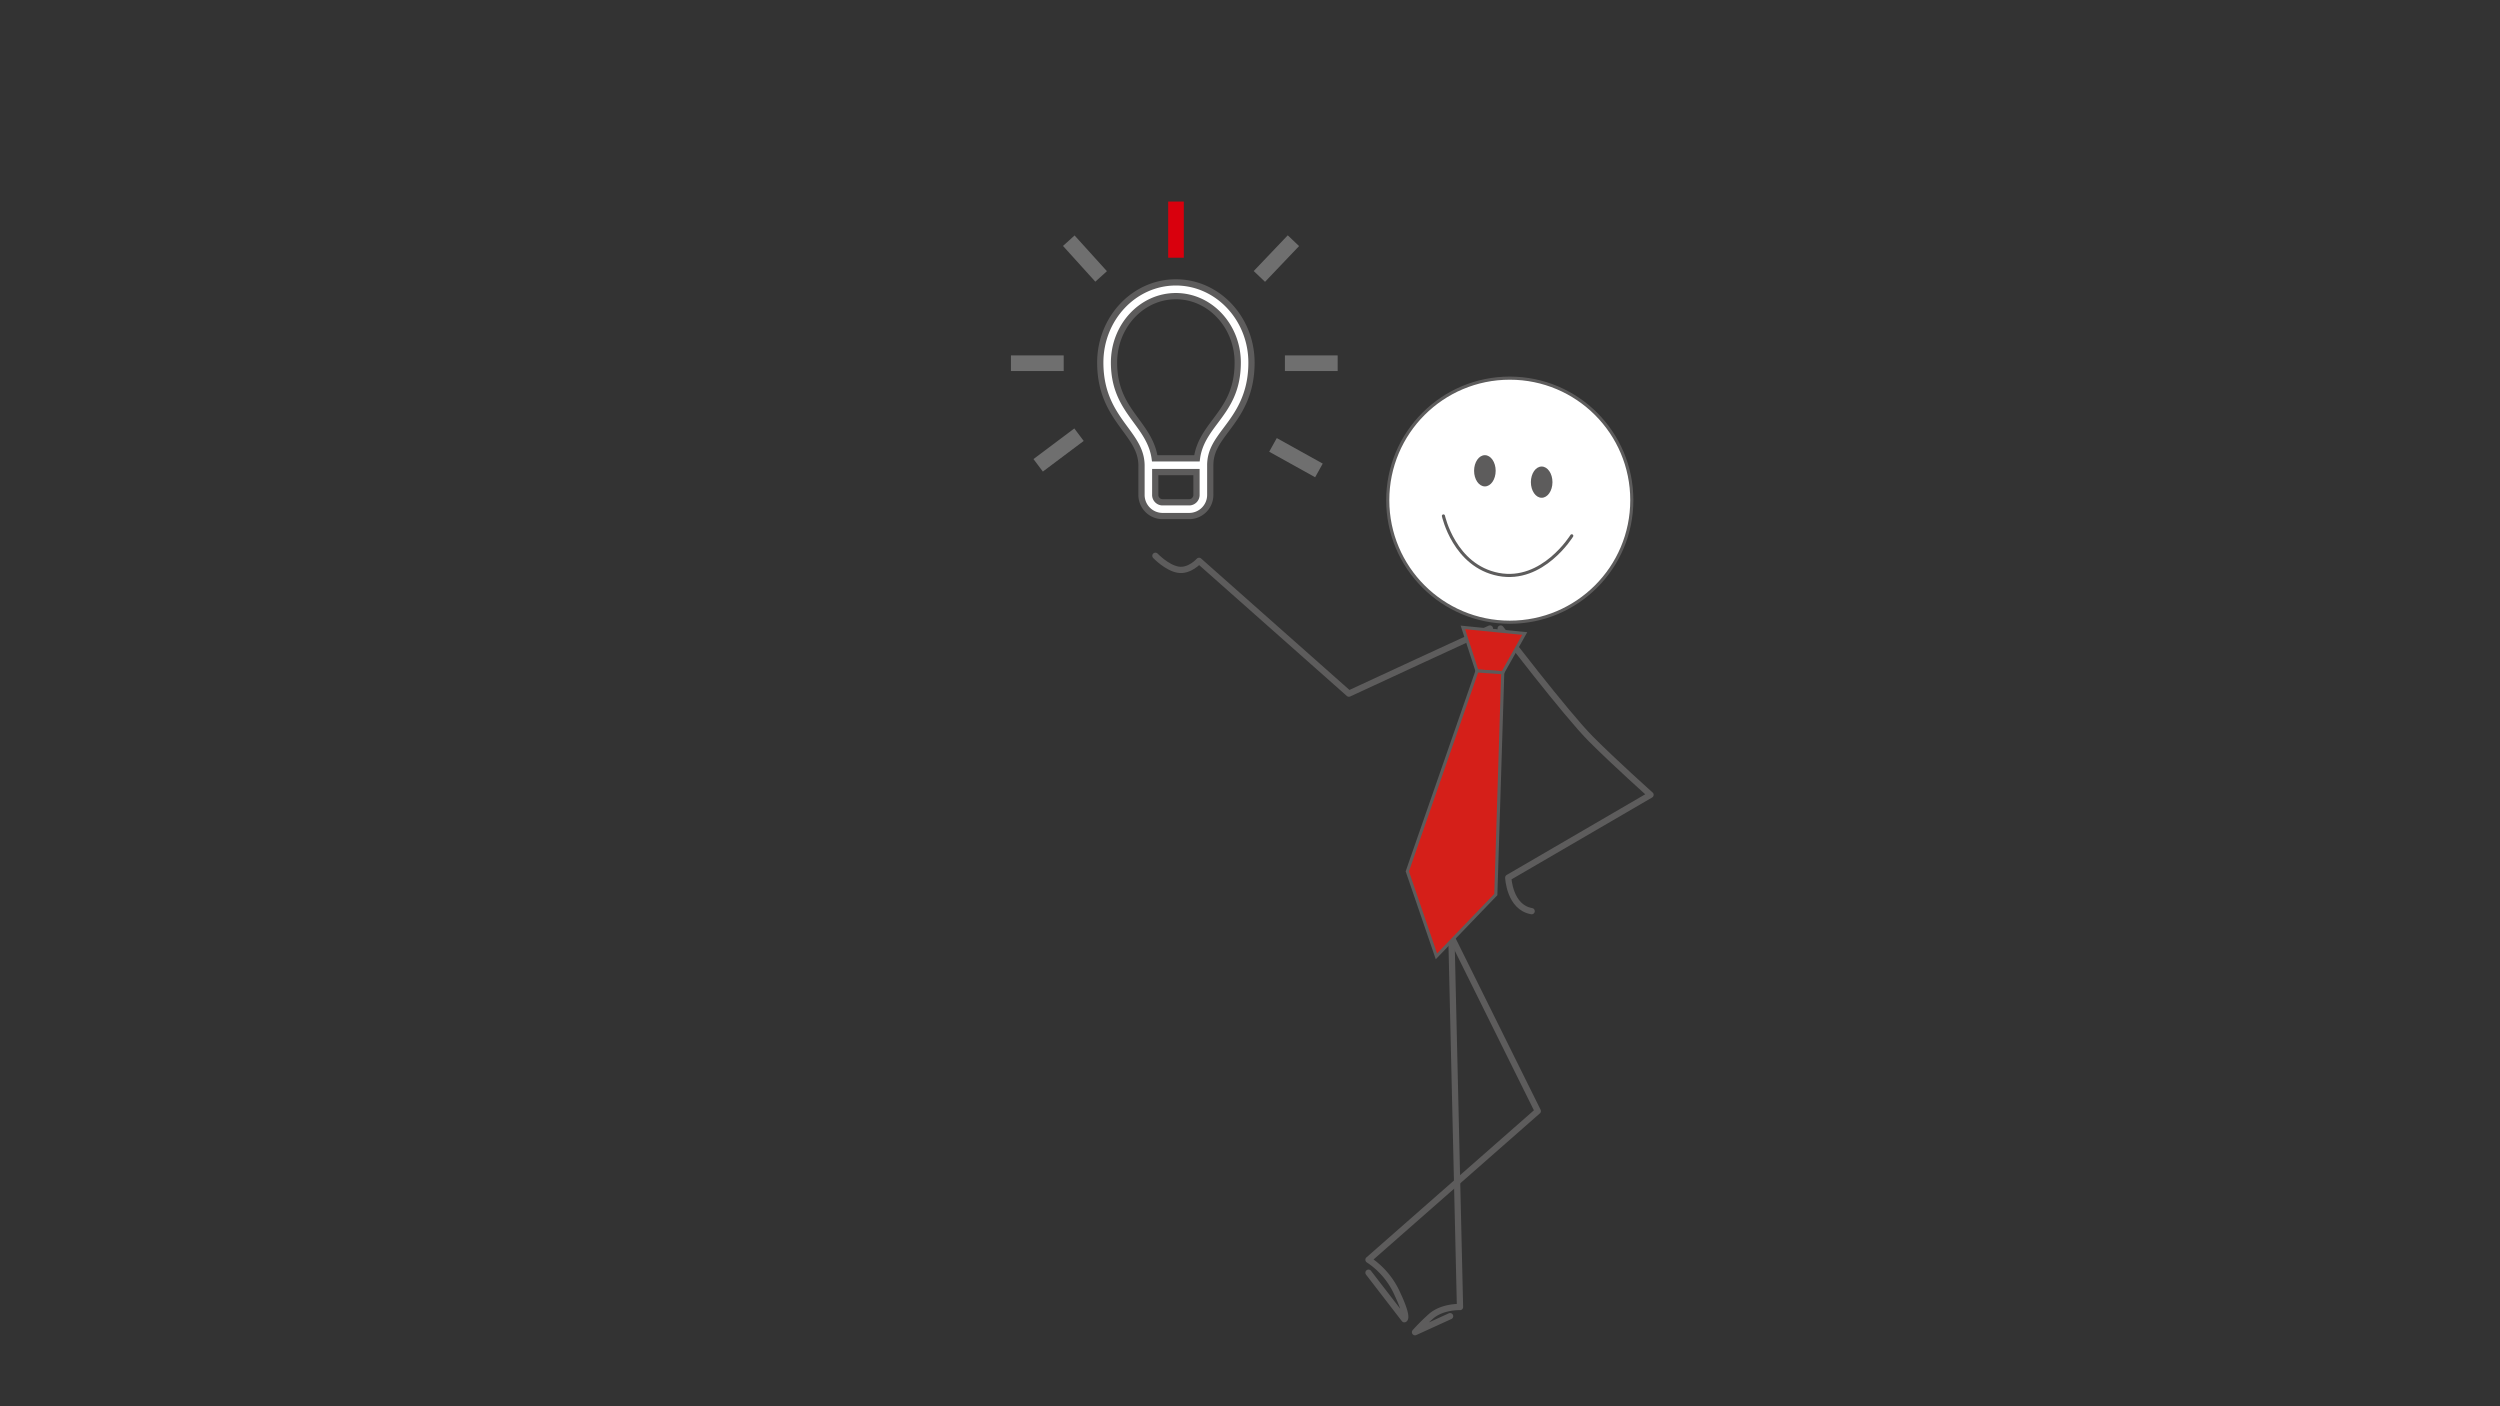 <?xml version="1.0" encoding="UTF-8"?>
<svg xmlns="http://www.w3.org/2000/svg" xmlns:xlink="http://www.w3.org/1999/xlink" width="800" height="450" viewBox="0 0 800 450">
  <rect x="0" y="0" width="800" height="450" fill="#333333" stroke="none"/>
  <defs>
    <clipPath id="clip-Beratung">
      <rect width="800" height="450"></rect>
    </clipPath>
  </defs>
  <g id="Beratung" clip-path="url(#clip-Beratung)">
    <g id="Gruppe_23" data-name="Gruppe 23" transform="translate(186.855 -202.639)">
      <path id="Pfad_115" data-name="Pfad 115" d="M289.918,366.332c-1.01.4-45.122,20.841-45.122,20.841L196.84,344.68s-3.036,3.44-6.678,2.834-7.285-4.453-7.285-4.453" transform="translate(0 37.429)" fill="none" stroke="#5d5c5c" stroke-linecap="round" stroke-linejoin="round" stroke-width="2"></path>
      <path id="Pfad_116" data-name="Pfad 116" d="M220.611,351.009s21.046,27.519,28.936,35.41,19.02,17.807,19.02,17.807l-45.526,26.506s.4,9.513,7.487,10.725" transform="translate(72.747 52.752)" fill="none" stroke="#5d5c5c" stroke-linecap="round" stroke-linejoin="round" stroke-width="2"></path>
      <path id="Pfad_117" data-name="Pfad 117" d="M222.719,382.116l2.928,126.048s-5.856-.246-9.516,3.171a65.156,65.156,0,0,0-4.881,4.881l11.223-5.124" transform="translate(54.7 112.723)" fill="none" stroke="#5d5c5c" stroke-linecap="round" stroke-linejoin="round" stroke-width="2"></path>
      <path id="Pfad_118" data-name="Pfad 118" d="M232.029,384.25l28.3,57.094-54.166,47.578a25.523,25.523,0,0,1,9.27,10.98c3.66,7.809,2.2,8.052,2.2,8.052l-11.466-14.882" transform="translate(44.9 116.837)" fill="none" stroke="#5d5c5c" stroke-linecap="round" stroke-linejoin="round" stroke-width="2"></path>
      <circle id="Ellipse_51" data-name="Ellipse 51" cx="39.051" cy="39.051" r="39.051" transform="translate(257.224 323.646)" fill="#fff" stroke="#5d5c5c" stroke-miterlimit="10" stroke-width="1"></circle>
      <ellipse id="Ellipse_52" data-name="Ellipse 52" cx="3.453" cy="4.998" rx="3.453" ry="4.998" transform="translate(284.853 348.295)" fill="#5d5c5c"></ellipse>
      <ellipse id="Ellipse_53" data-name="Ellipse 53" cx="3.453" cy="4.998" rx="3.453" ry="4.998" transform="translate(303.026 351.929)" fill="#5d5c5c"></ellipse>
      <path id="Pfad_119" data-name="Pfad 119" d="M214.355,338.706s3.452,15.992,17.626,18.718,23.444-12.359,23.444-12.359" transform="translate(60.686 29.033)" fill="none" stroke="#5d5c5c" stroke-linecap="round" stroke-miterlimit="10" stroke-width="1"></path>
      <path id="Pfad_120" data-name="Pfad 120" d="M216.481,350.888,221,364.825l8.234.57,7.034-12.547Z" transform="translate(64.785 52.519)" fill="#d51f19" stroke="#5d5c5c" stroke-linecap="round" stroke-miterlimit="10" stroke-width="1"></path>
      <path id="Pfad_121" data-name="Pfad 121" d="M232.713,355.648l-22.306,64.138,9.315,27.185,19.01-19.771,2.215-70.982Z" transform="translate(53.074 61.696)" fill="#d51f19" stroke="#5d5c5c" stroke-linecap="round" stroke-miterlimit="10" stroke-width="1"></path>
    </g>
    <path id="light-bulb" d="M27.19,0C13.855,0,3,11.51,3,25.655,3,36.009,7.24,41.8,10.978,46.9c2.8,3.818,5.216,7.116,5.216,11.757v9.219a6.758,6.758,0,0,0,6.6,6.892h8.8a6.758,6.758,0,0,0,6.6-6.892V58.528c0-4.6,2.274-7.631,5.146-11.475,3.585-4.8,8.049-10.763,8.049-21.4C51.381,11.51,40.526,0,27.19,0Zm4.4,70.372h-8.8a2.364,2.364,0,0,1-2.2-2.494V60.7H33.788v7.182A2.364,2.364,0,0,1,31.589,70.372Zm8.22-25.954c-2.582,3.453-5.234,7.006-5.876,11.88H20.422c-.669-4.847-3.316-8.475-5.894-11.994C11.022,39.518,7.4,34.57,7.4,25.655,7.4,13.934,16.278,4.4,27.19,4.4s19.792,9.535,19.792,21.257c0,9.17-3.646,14.048-7.174,18.763Z" transform="translate(349.088 90.365)" fill="#fff" stroke="#5d5c5c" stroke-width="2"></path>
    <line id="Linie_13" data-name="Linie 13" y1="17.97" transform="translate(376.32 64.5)" fill="none" stroke="#d9000d" stroke-width="5"></line>
    <line id="Linie_14" data-name="Linie 14" y1="11.435" x2="10.891" transform="translate(403.002 77.024)" fill="none" stroke="#6f6f6f" stroke-width="5"></line>
    <line id="Linie_15" data-name="Linie 15" x1="10.346" y1="11.435" transform="translate(342.014 77.024)" fill="none" stroke="#6f6f6f" stroke-width="5"></line>
    <line id="Linie_16" data-name="Linie 16" x2="16.881" transform="translate(411.17 116.231)" fill="none" stroke="#6f6f6f" stroke-width="5"></line>
    <line id="Linie_17" data-name="Linie 17" x2="16.881" transform="translate(323.5 116.231)" fill="none" stroke="#6f6f6f" stroke-width="5"></line>
    <line id="Linie_18" data-name="Linie 18" y1="9.802" x2="13.069" transform="translate(332.213 139.101)" fill="none" stroke="#6f6f6f" stroke-width="5"></line>
    <line id="Linie_19" data-name="Linie 19" x2="14.702" y2="8.168" transform="translate(407.358 142.369)" fill="none" stroke="#6f6f6f" stroke-width="5"></line>
  </g>
</svg>
